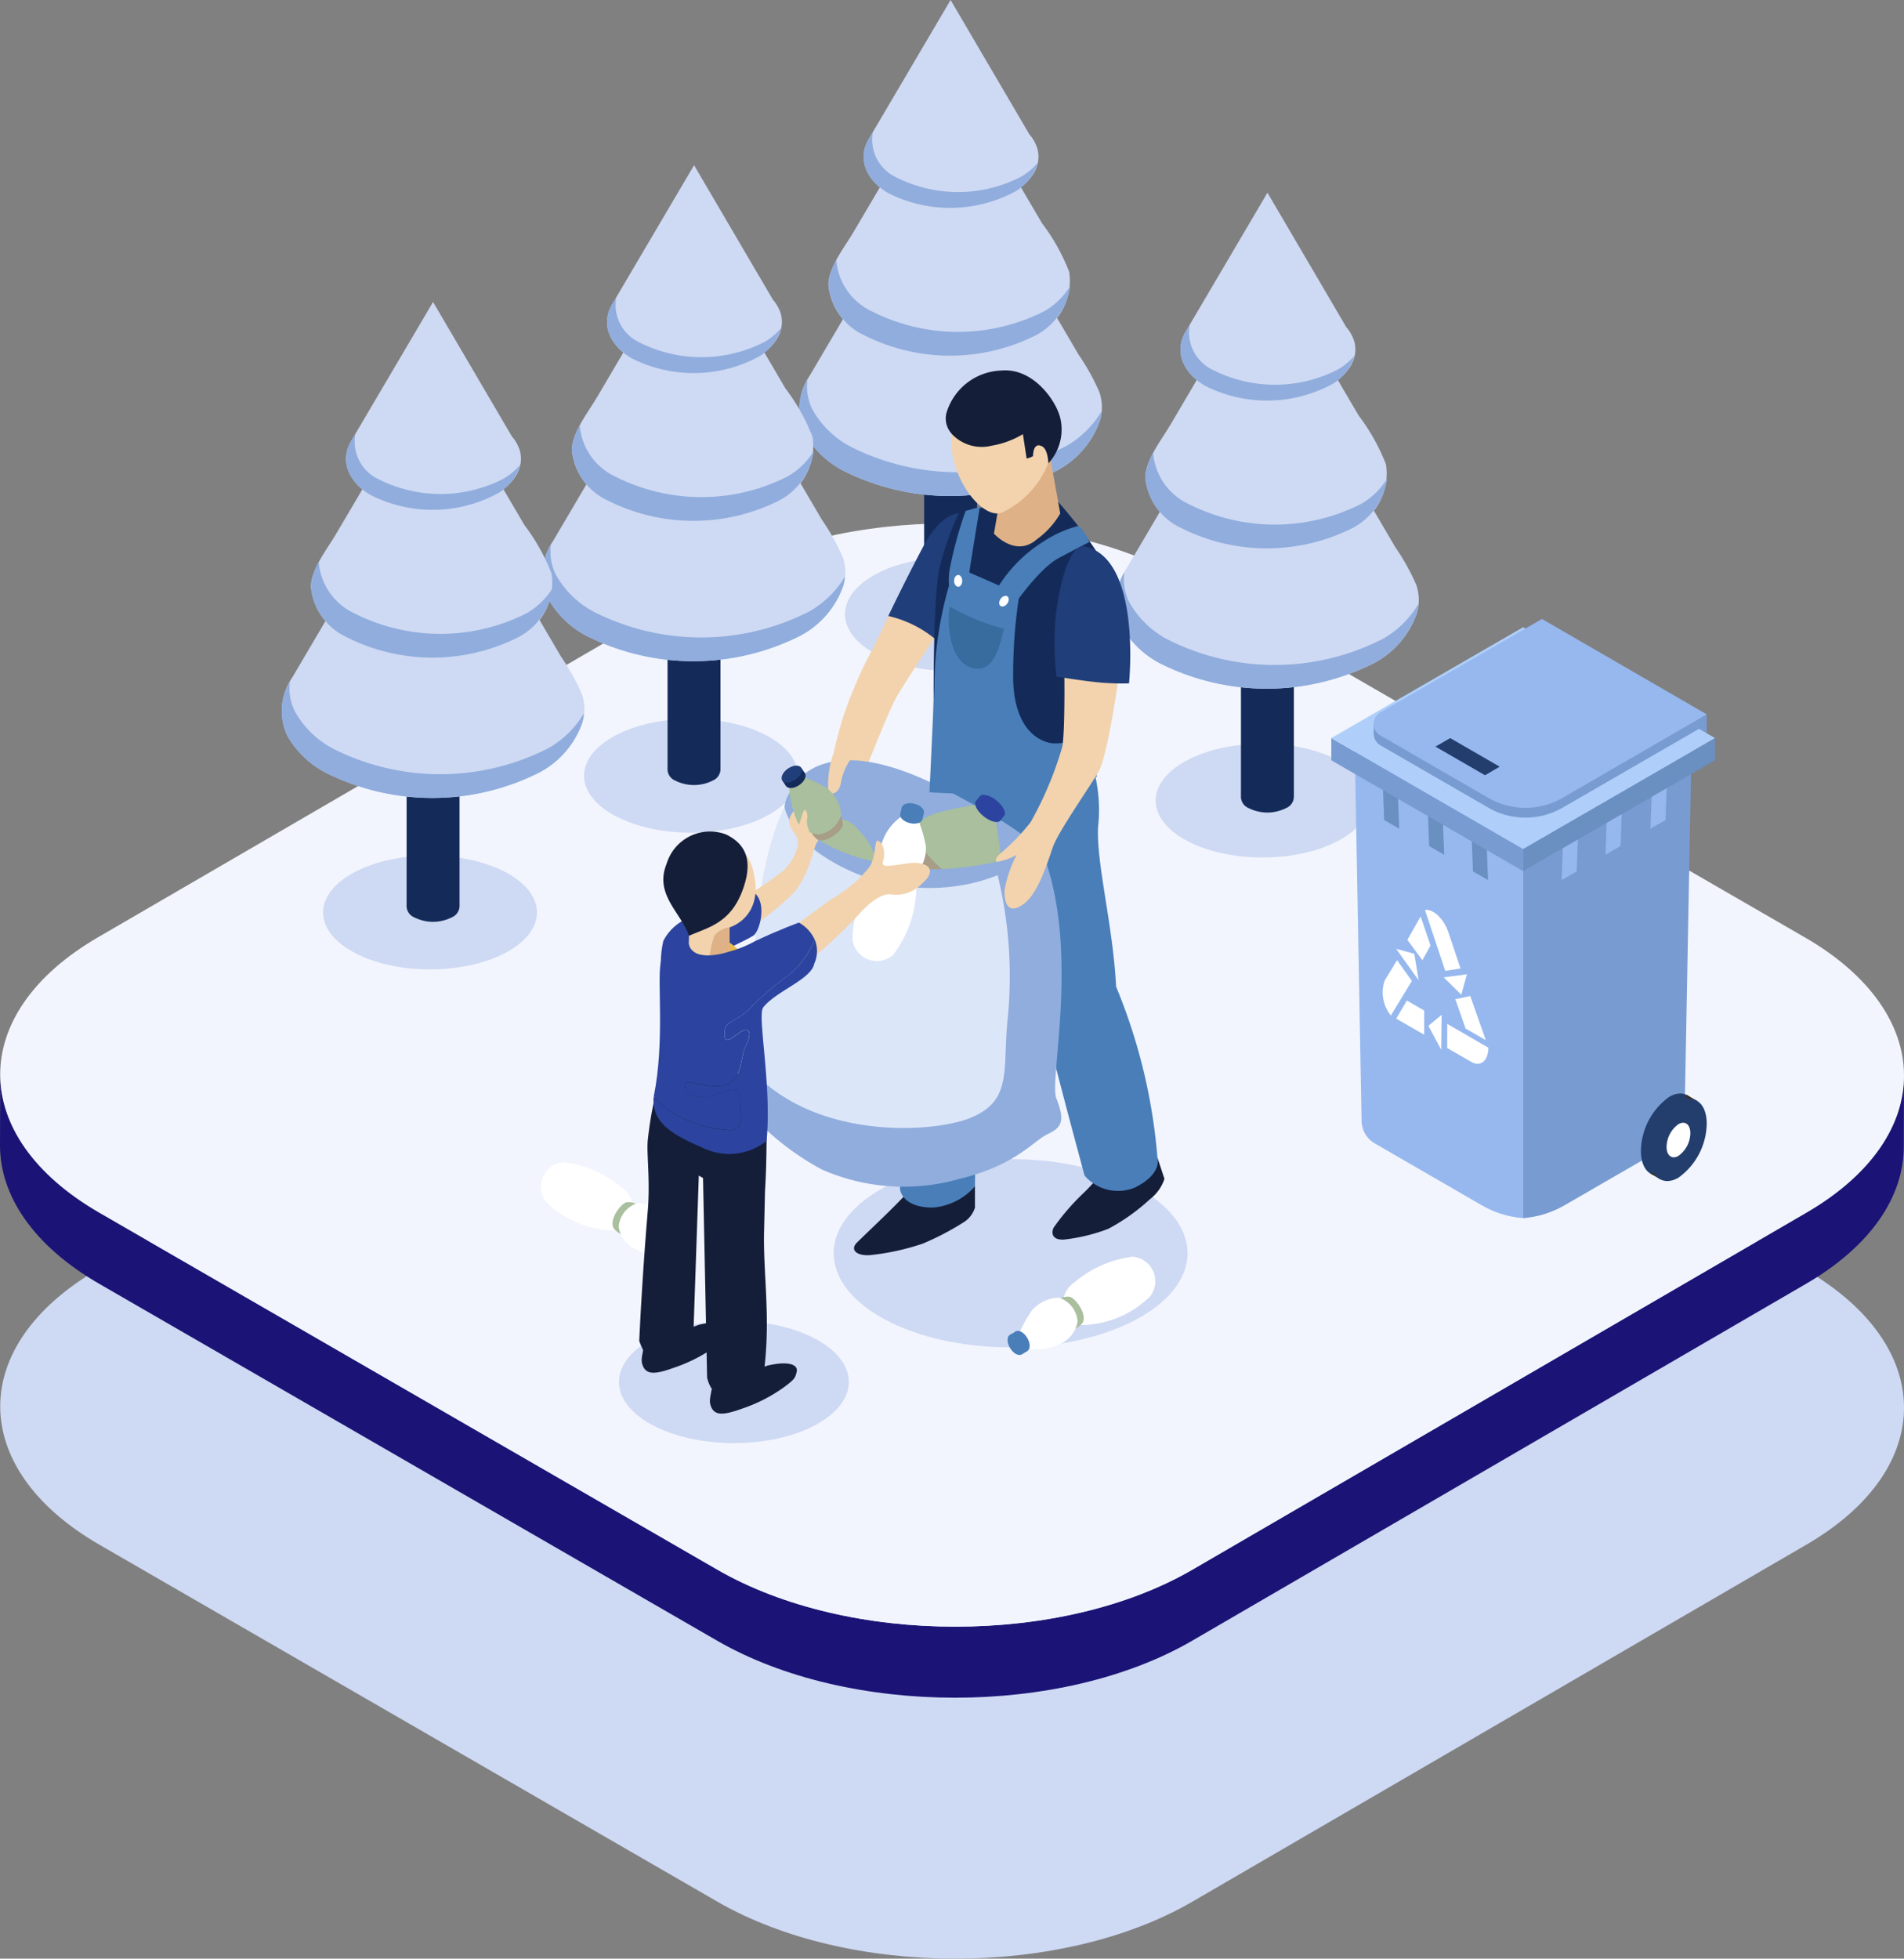 <svg id="Group_58926" data-name="Group 58926" xmlns="http://www.w3.org/2000/svg" xmlns:xlink="http://www.w3.org/1999/xlink" width="124.821" height="128.344" viewBox="0 0 124.821 128.344">
  <rect x="0" y="0" width="124.821" height="128.344" fill="#808080" stroke="none"/>
  <defs>
    <style>
      .cls-1 {
        fill: none;
      }

      .cls-2 {
        clip-path: url(#clip-path);
      }

      .cls-3 {
        fill: #ced9f3;
      }

      .cls-4 {
        fill: #1b1476;
      }

      .cls-5 {
        fill: #f2f5fd;
      }

      .cls-6 {
        fill: #142b5a;
      }

      .cls-7 {
        fill: #90addd;
      }

      .cls-8 {
        fill: #141e39;
      }

      .cls-9 {
        fill: #497eb9;
      }

      .cls-10 {
        fill: #f2d3ad;
      }

      .cls-11 {
        fill: #203e79;
      }

      .cls-12 {
        fill: #dfb187;
      }

      .cls-13 {
        fill: #a9bf9d;
      }

      .cls-14 {
        fill: #a79d88;
      }

      .cls-15 {
        fill: #2c449f;
      }

      .cls-16 {
        clip-path: url(#clip-path-2);
      }

      .cls-17 {
        fill: url(#linear-gradient);
      }

      .cls-18 {
        fill: #dce6f9;
      }

      .cls-19 {
        fill: #fff;
      }

      .cls-20 {
        fill: #386b9e;
      }

      .cls-21 {
        fill: #ebba4e;
      }

      .cls-22 {
        clip-path: url(#clip-path-4);
      }

      .cls-23 {
        fill: url(#linear-gradient-2);
      }

      .cls-24 {
        clip-path: url(#clip-path-6);
      }

      .cls-25 {
        fill: url(#linear-gradient-3);
      }

      .cls-26 {
        fill: #96b8ef;
      }

      .cls-27 {
        fill: #789bd2;
      }

      .cls-28 {
        fill: #6a8fc1;
      }

      .cls-29 {
        fill: #afcffa;
      }

      .cls-30 {
        fill: #233e6d;
      }

      .cls-31 {
        fill: #3a2f27;
      }
    </style>
    <clipPath id="clip-path">
      <rect id="Rectangle_34508" data-name="Rectangle 34508" class="cls-1" width="124.821" height="128.344"/>
    </clipPath>
    <clipPath id="clip-path-2">
      <path id="Path_125889" data-name="Path 125889" class="cls-1" d="M85.913,69.766c-.158.2.071.647.514,1s.929.473,1.088.274-.071-.647-.513-1a1.512,1.512,0,0,0-.841-.369.3.3,0,0,0-.247.1" transform="translate(-85.863 -69.67)"/>
    </clipPath>
    <linearGradient id="linear-gradient" x1="-33.405" y1="48.684" x2="-33.016" y2="48.684" gradientUnits="objectBoundingBox">
      <stop offset="0" stop-color="#3653b7"/>
      <stop offset="0.404" stop-color="#3450b2"/>
      <stop offset="0.849" stop-color="#2e47a5"/>
      <stop offset="1" stop-color="#2c449f"/>
    </linearGradient>
    <clipPath id="clip-path-4">
      <path id="Path_125915" data-name="Path 125915" class="cls-1" d="M58.112,81.958a6.555,6.555,0,0,0,0,2.933l1.937-1.1-.215-3.361a3.173,3.173,0,0,0-1.72,1.525" transform="translate(-57.929 -80.433)"/>
    </clipPath>
    <linearGradient id="linear-gradient-2" x1="-18.351" y1="15.302" x2="-18.033" y2="15.302" xlink:href="#linear-gradient"/>
    <clipPath id="clip-path-6">
      <path id="Path_125933" data-name="Path 125933" class="cls-1" d="M64.015,82.067a7.33,7.33,0,0,1-1.714.7s-2.337.818-2.671-.487a1.5,1.5,0,0,0-1.85,1.283c-.211,1.3.271,5.15-.442,8.686a7.726,7.726,0,0,0,.945.91,8.183,8.183,0,0,0,3.96,1.306c1.142.069.78-1.168.712-2.183s-1.306-.085-2.13-.016-1.443-.07-1.433-.688c.006-.392.276-.259.87-.127a5.143,5.143,0,0,0,1.371.127C63.2,91.515,62.981,89.7,63.344,89c.5-.984.229-1.328-.389-.915s-.987.835-.981.022.706-.708,1.511-1.466a20.4,20.4,0,0,1,2.779-2.389,5.915,5.915,0,0,0,1.626-2.263,2.451,2.451,0,0,0-1.041-1.119s-1.371.5-2.834,1.2" transform="translate(-57.338 -80.865)"/>
    </clipPath>
    <linearGradient id="linear-gradient-3" x1="-4.062" y1="4.965" x2="-3.991" y2="4.965" xlink:href="#linear-gradient"/>
  </defs>
  <g id="Group_58913" data-name="Group 58913">
    <g id="Group_58912" data-name="Group 58912" class="cls-2">
      <path id="Path_125839" data-name="Path 125839" class="cls-3" d="M118.323,102.107c8.63,4.982,8.676,13.06.1,18.042L78.177,143.538c-8.574,4.982-22.517,4.982-31.148,0L6.52,120.15c-8.63-4.983-8.676-13.06-.1-18.042L46.665,78.719c8.574-4.983,22.517-4.983,31.148,0Z" transform="translate(-0.004 -18.931)"/>
      <path id="Path_125840" data-name="Path 125840" class="cls-4" d="M118.42,103.236,78.174,126.625c-8.574,4.982-22.518,4.982-31.148,0L6.515,103.237c-4.342-2.508-6.512-5.8-6.5-9.084L0,98.808c-.01,3.285,2.16,6.577,6.5,9.084L47.012,131.28c8.63,4.982,22.574,4.982,31.148,0l40.246-23.389c4.259-2.475,6.392-5.714,6.4-8.958l.013-4.655c-.009,3.244-2.142,6.483-6.4,8.958" transform="translate(0 -23.772)"/>
      <path id="Path_125841" data-name="Path 125841" class="cls-5" d="M118.323,73.006c8.63,4.982,8.676,13.059.1,18.042L78.177,114.437c-8.574,4.982-22.517,4.982-31.148,0L6.52,91.049c-8.63-4.983-8.676-13.06-.1-18.042L46.665,49.618c8.574-4.983,22.517-4.983,31.148,0Z" transform="translate(-0.004 -11.584)"/>
      <path id="Path_125842" data-name="Path 125842" class="cls-3" d="M42.358,78.728c0-2.059-3.139-3.729-7.011-3.729s-7.009,1.669-7.009,3.729,3.139,3.729,7.009,3.729,7.011-1.669,7.011-3.729" transform="translate(-7.155 -18.936)"/>
      <path id="Path_125843" data-name="Path 125843" class="cls-3" d="M65.243,66.741c0-2.059-3.139-3.729-7.011-3.729s-7.009,1.669-7.009,3.729,3.139,3.729,7.009,3.729,7.011-1.669,7.011-3.729" transform="translate(-12.933 -15.909)"/>
      <path id="Path_125844" data-name="Path 125844" class="cls-3" d="M88.128,52.574c0-2.059-3.139-3.729-7.01-3.729s-7.01,1.669-7.01,3.729,3.139,3.729,7.01,3.729,7.01-1.669,7.01-3.729" transform="translate(-18.711 -12.332)"/>
      <path id="Path_125845" data-name="Path 125845" class="cls-3" d="M115.372,68.92c0-2.059-3.139-3.729-7.011-3.729s-7.009,1.669-7.009,3.729,3.139,3.729,7.009,3.729,7.011-1.669,7.011-3.729" transform="translate(-25.59 -16.46)"/>
      <path id="Path_125846" data-name="Path 125846" class="cls-6" d="M84.515,47.074V29.984h-3.47V47.091a.809.809,0,0,0,.494.8,2.737,2.737,0,0,0,2.475,0,.818.818,0,0,0,.5-.811" transform="translate(-20.461 -7.57)"/>
      <path id="Path_125847" data-name="Path 125847" class="cls-3" d="M89.748,28.666A14.567,14.567,0,0,0,88.4,26.25l-3.586-6.114-3.868-6.594-.928-1.582L70.771,27.649a3.832,3.832,0,0,0-.321,3.774,6.16,6.16,0,0,0,2.5,2.426,15.576,15.576,0,0,0,14.093-.025A5.9,5.9,0,0,0,89.8,30.595a3.041,3.041,0,0,0-.049-1.929" transform="translate(-17.696 -3.02)"/>
      <path id="Path_125848" data-name="Path 125848" class="cls-7" d="M87.557,37.651a15.576,15.576,0,0,1-14.093.025,6.156,6.156,0,0,1-2.5-2.426,3.337,3.337,0,0,1-.33-1.97,3.73,3.73,0,0,0-.188,3.525,6.157,6.157,0,0,0,2.5,2.427,15.576,15.576,0,0,0,14.093-.025,5.9,5.9,0,0,0,2.758-3.23,3.179,3.179,0,0,0,.115-.623,6.408,6.408,0,0,1-2.354,2.3" transform="translate(-17.696 -8.403)"/>
      <path id="Path_125849" data-name="Path 125849" class="cls-3" d="M88.436,19.3a13.061,13.061,0,0,0-1.785-3.19L82.435,8.922,80.662,5.9,78.256,9.982,74.3,16.69c-.585.994-1.635,2.3-1.65,3.466a4.058,4.058,0,0,0,2.339,3.3,12.492,12.492,0,0,0,11.3-.02A3.965,3.965,0,0,0,88.436,19.3" transform="translate(-18.344 -1.489)"/>
      <path id="Path_125850" data-name="Path 125850" class="cls-3" d="M87.1,9.647a2.516,2.516,0,0,0-.49-.836L81.44,0,76.075,9.107c-.833,1.414-.024,2.8,1.279,3.548A9,9,0,0,0,85.5,12.64c1.411-.815,1.944-1.944,1.6-2.993" transform="translate(-19.122)"/>
      <path id="Path_125851" data-name="Path 125851" class="cls-7" d="M86.02,14.522a9,9,0,0,1-8.148.015,2.712,2.712,0,0,1-1.523-2.976c-.171.29-.273.463-.274.464-.833,1.414-.024,2.8,1.279,3.549a9.009,9.009,0,0,0,8.147-.015,3.127,3.127,0,0,0,1.649-1.968,4.1,4.1,0,0,1-1.13.931" transform="translate(-19.122 -2.919)"/>
      <path id="Path_125852" data-name="Path 125852" class="cls-7" d="M86.813,26.14a12.492,12.492,0,0,1-11.3.02,4.056,4.056,0,0,1-2.338-3.3c0-.028.007-.056.009-.083a3.707,3.707,0,0,0-.528,1.639,4.055,4.055,0,0,0,2.339,3.3,12.49,12.49,0,0,0,11.3-.02,4.31,4.31,0,0,0,2.218-3.211,4.832,4.832,0,0,1-1.7,1.655" transform="translate(-18.344 -5.752)"/>
      <path id="Path_125853" data-name="Path 125853" class="cls-6" d="M112.3,63.965V46.875h-3.47V63.982a.809.809,0,0,0,.494.8,2.737,2.737,0,0,0,2.475,0,.818.818,0,0,0,.5-.811" transform="translate(-27.477 -11.835)"/>
      <path id="Path_125854" data-name="Path 125854" class="cls-3" d="M117.537,45.557a14.567,14.567,0,0,0-1.352-2.416L112.6,37.027l-3.868-6.594-.928-1.582L98.56,44.54a3.832,3.832,0,0,0-.321,3.774,6.16,6.16,0,0,0,2.5,2.426,15.576,15.576,0,0,0,14.093-.025,5.9,5.9,0,0,0,2.758-3.229,3.041,3.041,0,0,0-.049-1.929" transform="translate(-24.712 -7.284)"/>
      <path id="Path_125855" data-name="Path 125855" class="cls-7" d="M115.346,54.542a15.574,15.574,0,0,1-14.093.025,6.156,6.156,0,0,1-2.5-2.426,3.337,3.337,0,0,1-.33-1.97,3.73,3.73,0,0,0-.188,3.525,6.153,6.153,0,0,0,2.5,2.427,15.576,15.576,0,0,0,14.093-.025,5.9,5.9,0,0,0,2.758-3.23,3.178,3.178,0,0,0,.115-.623,6.408,6.408,0,0,1-2.354,2.3" transform="translate(-24.713 -12.667)"/>
      <path id="Path_125856" data-name="Path 125856" class="cls-3" d="M116.225,36.191A13.061,13.061,0,0,0,114.44,33l-4.216-7.188-1.773-3.024-2.406,4.084q-1.976,3.354-3.952,6.708c-.585.994-1.635,2.3-1.65,3.466a4.058,4.058,0,0,0,2.339,3.3,12.492,12.492,0,0,0,11.3-.02,3.965,3.965,0,0,0,2.141-4.133" transform="translate(-25.36 -5.754)"/>
      <path id="Path_125857" data-name="Path 125857" class="cls-3" d="M114.887,26.538a2.524,2.524,0,0,0-.49-.836l-5.168-8.811L103.864,26c-.833,1.413-.024,2.795,1.279,3.547a9,9,0,0,0,8.148-.014c1.411-.816,1.944-1.944,1.6-2.994" transform="translate(-26.138 -4.265)"/>
      <path id="Path_125858" data-name="Path 125858" class="cls-7" d="M113.809,31.414a9.006,9.006,0,0,1-8.148.015,2.713,2.713,0,0,1-1.523-2.977c-.171.29-.273.463-.274.465-.833,1.414-.024,2.8,1.279,3.548a9,9,0,0,0,8.147-.015,3.126,3.126,0,0,0,1.649-1.967,4.109,4.109,0,0,1-1.13.931" transform="translate(-26.138 -7.184)"/>
      <path id="Path_125859" data-name="Path 125859" class="cls-7" d="M114.6,43.031a12.492,12.492,0,0,1-11.3.02,4.056,4.056,0,0,1-2.338-3.3c0-.028.007-.056.009-.083a3.707,3.707,0,0,0-.528,1.639,4.055,4.055,0,0,0,2.339,3.3,12.49,12.49,0,0,0,11.3-.02,4.31,4.31,0,0,0,2.218-3.211,4.832,4.832,0,0,1-1.7,1.655" transform="translate(-25.36 -10.016)"/>
      <path id="Path_125860" data-name="Path 125860" class="cls-6" d="M62.012,61.555V44.465H58.542V61.572a.809.809,0,0,0,.494.8,2.737,2.737,0,0,0,2.475,0,.82.82,0,0,0,.5-.811" transform="translate(-14.779 -11.227)"/>
      <path id="Path_125861" data-name="Path 125861" class="cls-3" d="M67.246,43.147a14.567,14.567,0,0,0-1.352-2.416l-3.586-6.114L58.44,28.023l-.928-1.582L48.269,42.129a3.833,3.833,0,0,0-.321,3.775,6.16,6.16,0,0,0,2.5,2.426,15.576,15.576,0,0,0,14.093-.025,5.9,5.9,0,0,0,2.758-3.229,3.041,3.041,0,0,0-.049-1.929" transform="translate(-12.014 -6.676)"/>
      <path id="Path_125862" data-name="Path 125862" class="cls-7" d="M65.055,52.133a15.576,15.576,0,0,1-14.093.025,6.156,6.156,0,0,1-2.5-2.426,3.335,3.335,0,0,1-.33-1.97,3.729,3.729,0,0,0-.188,3.525,6.157,6.157,0,0,0,2.5,2.427,15.576,15.576,0,0,0,14.093-.025,5.905,5.905,0,0,0,2.758-3.23,3.175,3.175,0,0,0,.114-.623,6.408,6.408,0,0,1-2.354,2.3" transform="translate(-12.015 -12.059)"/>
      <path id="Path_125863" data-name="Path 125863" class="cls-3" d="M65.934,33.781a13.06,13.06,0,0,0-1.785-3.19L59.933,23.4,58.16,20.379l-2.406,4.084q-1.976,3.354-3.952,6.708c-.585.994-1.635,2.3-1.65,3.466a4.058,4.058,0,0,0,2.339,3.3,12.492,12.492,0,0,0,11.3-.02,3.964,3.964,0,0,0,2.141-4.133" transform="translate(-12.662 -5.145)"/>
      <path id="Path_125864" data-name="Path 125864" class="cls-3" d="M64.6,24.128a2.537,2.537,0,0,0-.49-.836l-5.168-8.811-5.366,9.107c-.833,1.414-.024,2.8,1.279,3.548A9,9,0,0,0,63,27.122c1.411-.816,1.944-1.945,1.6-2.994" transform="translate(-13.441 -3.656)"/>
      <path id="Path_125865" data-name="Path 125865" class="cls-7" d="M63.517,29a9.006,9.006,0,0,1-8.148.015,2.712,2.712,0,0,1-1.523-2.977c-.171.29-.273.463-.274.465-.833,1.414-.024,2.8,1.279,3.548A9,9,0,0,0,63,30.04a3.126,3.126,0,0,0,1.649-1.967,4.109,4.109,0,0,1-1.13.931" transform="translate(-13.441 -6.575)"/>
      <path id="Path_125866" data-name="Path 125866" class="cls-7" d="M64.311,40.621a12.492,12.492,0,0,1-11.3.02,4.058,4.058,0,0,1-2.339-3.3c0-.028.008-.056.01-.084a3.713,3.713,0,0,0-.528,1.639,4.057,4.057,0,0,0,2.338,3.3,12.492,12.492,0,0,0,11.3-.02,4.311,4.311,0,0,0,2.218-3.211,4.838,4.838,0,0,1-1.7,1.655" transform="translate(-12.662 -9.407)"/>
      <path id="Path_125867" data-name="Path 125867" class="cls-6" d="M39.127,73.543V56.453h-3.47V73.56a.809.809,0,0,0,.494.8,2.737,2.737,0,0,0,2.475,0,.818.818,0,0,0,.5-.811" transform="translate(-9.001 -14.253)"/>
      <path id="Path_125868" data-name="Path 125868" class="cls-3" d="M44.36,55.135a14.567,14.567,0,0,0-1.352-2.416L39.421,46.6l-3.868-6.594-.928-1.582L25.383,54.117a3.833,3.833,0,0,0-.321,3.775,6.16,6.16,0,0,0,2.5,2.426,15.576,15.576,0,0,0,14.093-.025,5.9,5.9,0,0,0,2.758-3.229,3.041,3.041,0,0,0-.049-1.929" transform="translate(-6.236 -9.703)"/>
      <path id="Path_125869" data-name="Path 125869" class="cls-7" d="M42.17,64.121a15.576,15.576,0,0,1-14.093.025,6.156,6.156,0,0,1-2.5-2.426,3.335,3.335,0,0,1-.33-1.97,3.729,3.729,0,0,0-.188,3.525,6.157,6.157,0,0,0,2.5,2.427,15.576,15.576,0,0,0,14.093-.025,5.905,5.905,0,0,0,2.758-3.23,3.176,3.176,0,0,0,.114-.623,6.408,6.408,0,0,1-2.354,2.3" transform="translate(-6.237 -15.086)"/>
      <path id="Path_125870" data-name="Path 125870" class="cls-3" d="M43.049,45.769a13.061,13.061,0,0,0-1.785-3.19l-4.216-7.188-1.773-3.024-2.406,4.084q-1.976,3.354-3.952,6.708c-.585.994-1.635,2.3-1.65,3.466a4.058,4.058,0,0,0,2.339,3.3,12.492,12.492,0,0,0,11.3-.02,3.964,3.964,0,0,0,2.141-4.133" transform="translate(-6.884 -8.172)"/>
      <path id="Path_125871" data-name="Path 125871" class="cls-3" d="M41.711,36.116a2.537,2.537,0,0,0-.49-.836l-5.168-8.811-5.366,9.107c-.833,1.414-.024,2.8,1.279,3.548a9,9,0,0,0,8.148-.014c1.411-.816,1.944-1.945,1.6-2.994" transform="translate(-7.663 -6.683)"/>
      <path id="Path_125872" data-name="Path 125872" class="cls-7" d="M40.632,40.991a9.006,9.006,0,0,1-8.148.015,2.712,2.712,0,0,1-1.523-2.977c-.171.29-.273.463-.274.465-.833,1.414-.024,2.8,1.279,3.548a9,9,0,0,0,8.147-.015,3.126,3.126,0,0,0,1.649-1.967,4.109,4.109,0,0,1-1.13.931" transform="translate(-7.662 -9.602)"/>
      <path id="Path_125873" data-name="Path 125873" class="cls-7" d="M41.426,52.609a12.492,12.492,0,0,1-11.3.02,4.058,4.058,0,0,1-2.339-3.3c0-.028.008-.056.01-.084a3.713,3.713,0,0,0-.528,1.639,4.057,4.057,0,0,0,2.338,3.3,12.492,12.492,0,0,0,11.3-.02,4.311,4.311,0,0,0,2.218-3.211,4.838,4.838,0,0,1-1.7,1.655" transform="translate(-6.884 -12.434)"/>
      <path id="Path_125874" data-name="Path 125874" class="cls-3" d="M69.351,119.788c0-2.213-3.374-4.007-7.534-4.007s-7.534,1.794-7.534,4.007,3.374,4.007,7.534,4.007,7.534-1.794,7.534-4.007" transform="translate(-13.706 -29.233)"/>
      <path id="Path_125875" data-name="Path 125875" class="cls-3" d="M96.313,107.772c0-3.406-5.192-6.168-11.6-6.168s-11.595,2.761-11.595,6.168,5.192,6.168,11.595,6.168,11.6-2.761,11.6-6.168" transform="translate(-18.462 -25.653)"/>
      <path id="Path_125876" data-name="Path 125876" class="cls-8" d="M78.622,104.172s-.691.752-1.615,1.652c-.854.833-1.119,1.073-1.912,1.848-.463.451-.081.867.8.833a15.873,15.873,0,0,0,3.516-.761,17.884,17.884,0,0,0,2.633-1.372,1.742,1.742,0,0,0,.782-.988v-1.39Z" transform="translate(-18.91 -26.256)"/>
      <path id="Path_125877" data-name="Path 125877" class="cls-8" d="M95.649,102.308a11.507,11.507,0,0,1-1.366,1.546,15.122,15.122,0,0,0-1.864,2.158c-.173.227-.274.875.61.842a11.65,11.65,0,0,0,2.942-.711A13.109,13.109,0,0,0,98.7,104.2a2.747,2.747,0,0,0,.943-1.328l-.452-1.369Z" transform="translate(-23.305 -25.627)"/>
      <path id="Path_125878" data-name="Path 125878" class="cls-9" d="M91.873,69.577a10.169,10.169,0,0,0-2.485-7.782c.224-1.719-7.75.686-7.75.686s-1.707,9.241-2.428,14.106c-.82,5.529-.324,16.792-.324,16.792s.1,1.2,2.163,1.195a4.1,4.1,0,0,0,2.746-1.39l.164-12.817,1.831-9.089s1.762,7.386,2.32,10.037c.6,2.82,2.873,11.164,2.873,11.164a2.887,2.887,0,0,0,3.306.779c1.831-.915,1.471-1.938,1.471-1.938A36.961,36.961,0,0,0,93.049,80.1c-.2-4.022-1.328-8.185-1.177-10.528" transform="translate(-19.88 -15.446)"/>
      <path id="Path_125879" data-name="Path 125879" class="cls-10" d="M76.813,53.292s-1.032,2.25-1.431,2.972a28.326,28.326,0,0,0-1.8,4.235,34.38,34.38,0,0,0-.994,4.258H74.74s1.787-4.676,2.445-5.775,2.732-4.229,2.732-4.229Z" transform="translate(-18.327 -13.455)"/>
      <path id="Path_125880" data-name="Path 125880" class="cls-11" d="M82.518,45.008s-1.141-.056-2.317,2.155-2.3,4.566-2.3,4.566a7.419,7.419,0,0,1,3.578,1.962c2.55-2.305,2.967-7.606,1.042-8.683" transform="translate(-19.668 -11.364)"/>
      <path id="Path_125881" data-name="Path 125881" class="cls-6" d="M83.522,44.746a18.115,18.115,0,0,0-1.23,3.486c-.589,2.255-.377,12.745-.377,12.745a10.406,10.406,0,0,0,6.5,1.382,5.521,5.521,0,0,0,3.655-1.7s1.446-10.272,1.251-11.744-3.276-4.928-3.276-4.928a19.629,19.629,0,0,0-6.521.757" transform="translate(-20.673 -11.102)"/>
      <path id="Path_125882" data-name="Path 125882" class="cls-12" d="M87.643,42.306,87.17,45.06s1.4,1.575,2.777.4a5.548,5.548,0,0,0,1.569-1.719l-.676-3.756Z" transform="translate(-22.009 -10.095)"/>
      <path id="Path_125883" data-name="Path 125883" class="cls-10" d="M88.637,34.243a3.181,3.181,0,0,0-4.964,1.69c-1.063,3.01,1.66,6.768,3.112,6.13a6.094,6.094,0,0,0,3-3.212,4.757,4.757,0,0,0-1.15-4.608" transform="translate(-21.065 -8.49)"/>
      <path id="Path_125884" data-name="Path 125884" class="cls-8" d="M83.309,36.6a2.689,2.689,0,0,0,2.643.8A5.878,5.878,0,0,0,88,36.645l.244,1.594a1.38,1.38,0,0,0,.417-.153c.025-.632.25-.828.6-.64.392.212.408,1.112.408,1.112a3.269,3.269,0,0,0,.786-2.943c-.249-1.121-1.763-3.335-3.873-3.139a3.89,3.89,0,0,0-3.6,2.8,1.482,1.482,0,0,0,.333,1.321" transform="translate(-20.941 -8.196)"/>
      <path id="Path_125885" data-name="Path 125885" class="cls-7" d="M69.34,68.682s.755-2.065,3.894-2.038,6.636,2.125,8.526,3.133a30.375,30.375,0,0,1,3.8,2.5s-2.51,3.348-8.3,2.428c-7.5-1.191-7.91-6.024-7.91-6.024" transform="translate(-17.507 -16.826)"/>
      <path id="Path_125886" data-name="Path 125886" class="cls-13" d="M81.946,74.754a5.9,5.9,0,0,0,3.576,1.461,4.268,4.268,0,0,0,.316-1.825c-.018-.783-.413-3.119-.413-3.119a1.2,1.2,0,0,1-1-.762,21.348,21.348,0,0,0-2.881.58,4.465,4.465,0,0,0-1.575.929,5.889,5.889,0,0,0,1.98,2.737" transform="translate(-20.19 -17.802)"/>
      <path id="Path_125887" data-name="Path 125887" class="cls-14" d="M75.616,76.636a3.959,3.959,0,0,0,1.517,3.25c1.627,1.094,2.912,2.124,2.912,2.124a38.356,38.356,0,0,0,3.806-4.268,5.469,5.469,0,0,0,.573-1.018,6.589,6.589,0,0,1-5.556-4.2,7.262,7.262,0,0,0-.524.507,40.085,40.085,0,0,0-2.727,3.6" transform="translate(-19.091 -18.311)"/>
      <path id="Path_125888" data-name="Path 125888" class="cls-15" d="M87.171,71.468c-.158.2-.646.078-1.088-.273s-.671-.8-.513-1,.647-.078,1.088.273.672.8.513,1" transform="translate(-21.592 -17.699)"/>
      <rect id="Rectangle_34507" data-name="Rectangle 34507" class="cls-15" width="0.463" height="2.044" transform="translate(63.946 52.538) rotate(-51.579)"/>
    </g>
  </g>
  <g id="Group_58915" data-name="Group 58915" transform="translate(64.184 52.08)">
    <g id="Group_58914" data-name="Group 58914" class="cls-16">
      <rect id="Rectangle_34509" data-name="Rectangle 34509" class="cls-17" width="1.918" height="1.566" transform="translate(-0.108)"/>
    </g>
  </g>
  <g id="Group_58917" data-name="Group 58917">
    <g id="Group_58916" data-name="Group 58916" class="cls-2">
      <path id="Path_125890" data-name="Path 125890" class="cls-18" d="M75.186,74.838c-1.879-.279-6.2-2.121-6.864-4.92-.112.2-.219.392-.316.594C65.625,75.456,66.033,83,65.749,86.09c-.093,1-.079,2.258-.123,3.348,4.9,5.052,12.753,3.508,15.214,2.5,2.819-1.161,2.3-4.642,2.681-8.108.318-2.876-.493-5.8-1.655-9.564a12.492,12.492,0,0,1-6.68.576" transform="translate(-16.569 -17.653)"/>
      <path id="Path_125891" data-name="Path 125891" class="cls-7" d="M84.634,74.387c-.179-.468-.366-.917-.558-1.356a5.231,5.231,0,0,1-2.334,1.942c-.088.04-.18.068-.269.1a28.021,28.021,0,0,1,.858,9.939c-.383,3.466.369,5.513-2.45,6.674-2.46,1.013-10.353,1.5-14.524-3.317a1.81,1.81,0,0,1-.633,1.363c-.949,1.108.175,1.491,1.48,2.471a17.647,17.647,0,0,0,3.929,2.87,13.318,13.318,0,0,0,9,.62c3.741-.9,4.877-2.511,5.788-2.933.928-.43,1.18-.856.583-2.347-.488-1.221,1.559-9.661-.871-16.031" transform="translate(-16.253 -18.439)"/>
      <path id="Path_125892" data-name="Path 125892" class="cls-9" d="M88.22,51.559s1.736-2.613,3.111-3.347,2.012-1.05,2.012-1.05-.4-.932-.735-1.052a7.452,7.452,0,0,0-2.194.968,9.309,9.309,0,0,0-3.131,3.151c-1.088,1.922.14,2.438.937,1.329" transform="translate(-21.929 -11.642)"/>
      <path id="Path_125893" data-name="Path 125893" class="cls-9" d="M84.314,44.7a25.523,25.523,0,0,0-1.069,3.954c-.137,1.3.123,1.7.644,1.742s.55-.88.7-1.912c.147-.976.656-4.053.656-4.053Z" transform="translate(-21.009 -11.219)"/>
      <path id="Path_125894" data-name="Path 125894" class="cls-9" d="M92.2,60.585a4.942,4.942,0,0,1-2.6.658c-1.1-.12-2.685-1.191-2.6-4.672a33.1,33.1,0,0,1,.407-5.085L83.2,49.642a24.211,24.211,0,0,0-1.369,7.832c-.225,5.188-.32,6.976-.32,6.976a57.26,57.26,0,0,0,7.145,0,9.467,9.467,0,0,0,3.833-1.028Z" transform="translate(-20.579 -12.534)"/>
      <path id="Path_125895" data-name="Path 125895" class="cls-19" d="M84.208,50.787c0,.213-.12.386-.266.386s-.266-.173-.266-.386.119-.386.266-.386.266.173.266.386" transform="translate(-21.127 -12.725)"/>
      <path id="Path_125896" data-name="Path 125896" class="cls-19" d="M87.726,52.425c-.125.173-.129.383-.009.469s.317.014.442-.158.128-.383.009-.469-.317-.015-.442.158" transform="translate(-22.125 -13.187)"/>
      <path id="Path_125897" data-name="Path 125897" class="cls-20" d="M83.262,53.167c-.172.87-.084,3.608,1.467,4.021,1.407.374,1.771-1.285,2.1-2.568a14.111,14.111,0,0,1-3.562-1.453" transform="translate(-21.006 -13.424)"/>
      <path id="Path_125898" data-name="Path 125898" class="cls-7" d="M69.206,69.371a1.986,1.986,0,0,0-.4,1s.138,1.322,2.114,2.947a12.637,12.637,0,0,0,10.5,1.993,13.532,13.532,0,0,0,4-1.821l-.284-.54a10.516,10.516,0,0,1-2.846,1.124c-1.336.241-4.949.943-8.309-.377-4.055-1.593-4.776-4.329-4.776-4.329" transform="translate(-17.373 -17.515)"/>
      <path id="Path_125899" data-name="Path 125899" class="cls-10" d="M91.826,58.477s.058,3.878-.127,5.059A23.088,23.088,0,0,1,89.617,68.5,13.853,13.853,0,0,1,87.8,70.412c-.286.252-.549.434-.423.688a3.406,3.406,0,0,0,1.323-.463,8.291,8.291,0,0,0-.78,2.236c-.073.721.133,1.878,1.325.924.962-.771,1.642-3.165,1.853-3.727.4-1.063,2.557-4.111,2.989-4.913.611-1.132,1.336-6.378,1.336-6.378s-1.851-1.677-3.594-.3" transform="translate(-22.052 -14.627)"/>
      <path id="Path_125900" data-name="Path 125900" class="cls-11" d="M94.489,47.905c-1.082-.241-1.695,2.69-1.922,4.443a20.217,20.217,0,0,0,.044,4.076s1.439.246,2.683.375a17.083,17.083,0,0,0,2.071.073s.837-8.14-2.876-8.967" transform="translate(-23.349 -12.092)"/>
      <path id="Path_125901" data-name="Path 125901" class="cls-10" d="M72.958,66.152a4.678,4.678,0,0,0-.224.825,5.982,5.982,0,0,0-.081,1.719s.691.206.825-.779a3.73,3.73,0,0,1,.585-1.4Z" transform="translate(-18.337 -16.702)"/>
      <path id="Path_125902" data-name="Path 125902" class="cls-19" d="M94.395,114.639a6.542,6.542,0,0,0,4.543-1.877,1.613,1.613,0,0,0-1.153-2.6,7.369,7.369,0,0,0-3.821,1.687,1.7,1.7,0,0,0-.731,1.236Z" transform="translate(-23.54 -27.814)"/>
      <path id="Path_125903" data-name="Path 125903" class="cls-13" d="M93.551,115.834a1.3,1.3,0,0,0,.737-.44c.357-.564-.451-1.645-.84-1.73a1.161,1.161,0,0,0-1.045.465Z" transform="translate(-23.33 -28.693)"/>
      <path id="Path_125904" data-name="Path 125904" class="cls-19" d="M89.818,117.038a3.355,3.355,0,0,0,2.5-.407,1.947,1.947,0,0,0,.872-1.33,1.775,1.775,0,0,0-1.218-1.553,2.427,2.427,0,0,0-1.757.807,8.113,8.113,0,0,0-.919,1.695Z" transform="translate(-22.546 -28.716)"/>
      <path id="Path_125905" data-name="Path 125905" class="cls-9" d="M89.018,116.7c.206-.124.546.063.759.416s.218.742.01.866-.546-.063-.758-.416-.218-.742-.011-.866" transform="translate(-22.437 -29.456)"/>
      <rect id="Rectangle_34510" data-name="Rectangle 34510" class="cls-9" width="0.436" height="1.495" transform="translate(66.207 87.472) rotate(-30.964)"/>
      <path id="Path_125906" data-name="Path 125906" class="cls-9" d="M88.517,117c.207-.124.546.062.759.416s.218.742.011.865-.546-.062-.759-.416-.218-.742-.011-.866" transform="translate(-22.311 -29.532)"/>
      <path id="Path_125907" data-name="Path 125907" class="cls-19" d="M52.318,106.353a6.541,6.541,0,0,1-4.543-1.878,1.613,1.613,0,0,1,1.153-2.6,7.371,7.371,0,0,1,3.821,1.686,1.7,1.7,0,0,1,.731,1.236Z" transform="translate(-11.969 -25.722)"/>
      <path id="Path_125908" data-name="Path 125908" class="cls-13" d="M54.546,107.547a1.3,1.3,0,0,1-.737-.44c-.357-.564.45-1.645.839-1.73a1.162,1.162,0,0,1,1.046.465Z" transform="translate(-13.563 -26.601)"/>
      <path id="Path_125909" data-name="Path 125909" class="cls-19" d="M57.629,108.751a3.356,3.356,0,0,1-2.5-.407,1.946,1.946,0,0,1-.872-1.33,1.776,1.776,0,0,1,1.218-1.553,2.429,2.429,0,0,1,1.758.807,8.132,8.132,0,0,1,.919,1.695Z" transform="translate(-13.698 -26.623)"/>
      <path id="Path_125910" data-name="Path 125910" class="cls-9" d="M59.384,108.416c-.207-.124-.546.063-.759.416s-.218.742-.011.866.546-.063.759-.416.218-.742.011-.866" transform="translate(-14.761 -27.363)"/>
      <rect id="Rectangle_34511" data-name="Rectangle 34511" class="cls-9" width="1.495" height="0.436" transform="translate(43.853 82.335) rotate(-59.012)"/>
      <path id="Path_125911" data-name="Path 125911" class="cls-9" d="M59.883,108.717c-.206-.124-.546.063-.759.416s-.218.742-.01.866.546-.063.759-.416.218-.742.01-.866" transform="translate(-14.887 -27.439)"/>
      <path id="Path_125912" data-name="Path 125912" class="cls-10" d="M65.288,78.788a23.593,23.593,0,0,0,2.973-2.4c1.134-1.306,1.333-3.051,1.577-3.359s0-1.017,0-1.692c0-.79-1.067-.99-1.534-.369-.825,1.1.38,1.307.289,2.175a3.178,3.178,0,0,1-1.088,1.836,26.681,26.681,0,0,1-3.028,1.992Z" transform="translate(-16.279 -17.825)"/>
      <path id="Path_125913" data-name="Path 125913" class="cls-15" d="M62.487,82.1s2.131-.987,2.549-1.261.89-2.038.139-2.75c-.126-.12-.671-.761-.671-.761L62,78.47Z" transform="translate(-15.654 -19.525)"/>
      <path id="Path_125914" data-name="Path 125914" class="cls-21" d="M62.037,81.767A4.454,4.454,0,0,1,64.629,83.6c.706,1.329-.668,2.861-.668,2.861l-2.094-1.427Z" transform="translate(-15.62 -20.645)"/>
    </g>
  </g>
  <g id="Group_58919" data-name="Group 58919" transform="translate(43.303 60.125)">
    <g id="Group_58918" data-name="Group 58918" class="cls-22">
      <rect id="Rectangle_34513" data-name="Rectangle 34513" class="cls-23" width="2.347" height="4.458" transform="translate(-0.228)"/>
    </g>
  </g>
  <g id="Group_58921" data-name="Group 58921">
    <g id="Group_58920" data-name="Group 58920" class="cls-2">
      <path id="Path_125916" data-name="Path 125916" class="cls-10" d="M61.467,73.23a3.011,3.011,0,0,1,3.172,2.406c.714,2.98-1.576,3.622-1.576,3.622V81.64h-2.7l.046-1.832Z" transform="translate(-15.24 -18.489)"/>
      <path id="Path_125917" data-name="Path 125917" class="cls-12" d="M63.524,81.294a1.458,1.458,0,0,0-.994.549,6.077,6.077,0,0,0-.344,1.832l1.34-.3Z" transform="translate(-15.701 -20.525)"/>
      <path id="Path_125918" data-name="Path 125918" class="cls-8" d="M62.332,122.35c.256.612.85.555,2.047.124a10.322,10.322,0,0,0,2.7-1.375c.756-.559.763-.633.863-1.011.141-.53-.609-.742-1.918-.428a27.612,27.612,0,0,0-3.657,1.57c-.078.514-.186.752-.031,1.12" transform="translate(-15.718 -30.175)"/>
      <path id="Path_125919" data-name="Path 125919" class="cls-8" d="M56.35,118.766c.256.612.85.555,2.047.123a10.287,10.287,0,0,0,2.7-1.374c.756-.559.764-.633.863-1.011.14-.53-.609-.742-1.919-.428a27.632,27.632,0,0,0-3.656,1.57c-.078.514-.186.752-.031,1.12" transform="translate(-14.208 -29.27)"/>
      <path id="Path_125920" data-name="Path 125920" class="cls-8" d="M57.812,92.81a23.739,23.739,0,0,0-1.192,5.348c-.084.874.169,2.621,0,4.629-.389,4.607-.558,8.508-.558,8.508s.379,1.2,1.062,1.465c1.343.527,2.451-.847,2.451-.847l.392-11.447.277.161.267,13.067a2.244,2.244,0,0,0,1.144,1.517c.816.412,1.787-.236,2.41-.756.743-4.184.1-7.231.182-10.4.03-1.146.051-2.445.068-2.727.158-2.582.087-6.132.037-7.44-1.582.258-6.54-1.083-6.54-1.083" transform="translate(-14.155 -23.433)"/>
      <path id="Path_125921" data-name="Path 125921" class="cls-8" d="M59.855,79.708c1.236-.549,2.725-.807,3.528-3.024.576-1.589.441-2.879-1.106-3.62a2.972,2.972,0,0,0-3.888,1.926c-.825,2.015.962,3.208,1.466,4.718" transform="translate(-14.688 -18.389)"/>
      <path id="Path_125922" data-name="Path 125922" class="cls-13" d="M71.5,73.02A10.954,10.954,0,0,0,75.565,74.6a4.981,4.981,0,0,0-1.311-2.179,1.7,1.7,0,0,0-1.277-.656Z" transform="translate(-18.052 -18.12)"/>
      <path id="Path_125923" data-name="Path 125923" class="cls-14" d="M71.023,72.2a1.3,1.3,0,0,0,.484.709c.584.321,1.615-.548,1.675-.943a1.162,1.162,0,0,0-.527-1.015Z" transform="translate(-17.932 -17.914)"/>
      <path id="Path_125924" data-name="Path 125924" class="cls-13" d="M69.207,68.589a6.652,6.652,0,0,0,.558,2.476,1.852,1.852,0,0,0,1.38.789,1.774,1.774,0,0,0,1.476-1.31,2.424,2.424,0,0,0-.911-1.706,8.089,8.089,0,0,0-1.747-.816Z" transform="translate(-17.474 -17.175)"/>
      <path id="Path_125925" data-name="Path 125925" class="cls-6" d="M70.154,67.726c.136.2-.029.549-.369.782s-.728.262-.863.064.029-.549.369-.783.727-.262.863-.063" transform="translate(-17.389 -17.066)"/>
      <rect id="Rectangle_34514" data-name="Rectangle 34514" class="cls-6" width="1.495" height="0.436" transform="translate(51.285 51.146) rotate(-34.445)"/>
      <path id="Path_125926" data-name="Path 125926" class="cls-11" d="M69.824,67.245c.136.2-.029.549-.369.782s-.728.262-.863.064.029-.549.369-.783.727-.262.863-.063" transform="translate(-17.306 -16.945)"/>
      <path id="Path_125927" data-name="Path 125927" class="cls-19" d="M76.632,76.279a6.539,6.539,0,0,0-1.869,4.547,1.613,1.613,0,0,0,2.657,1.012,7.378,7.378,0,0,0,1.5-3.9,1.7,1.7,0,0,0-.363-1.39Z" transform="translate(-18.876 -19.259)"/>
      <path id="Path_125928" data-name="Path 125928" class="cls-14" d="M77.486,75.38a1.294,1.294,0,0,0-.206.833c.148.65,1.484.839,1.819.622a1.159,1.159,0,0,0,.405-1.069Z" transform="translate(-19.508 -19.032)"/>
      <path id="Path_125929" data-name="Path 125929" class="cls-19" d="M78.71,71.466a3.355,3.355,0,0,0-1.476,2.065,1.946,1.946,0,0,0,.329,1.556,1.776,1.776,0,0,0,1.96.229A2.428,2.428,0,0,0,80.19,73.5a8.146,8.146,0,0,0-.555-1.846Z" transform="translate(-19.492 -18.044)"/>
      <path id="Path_125930" data-name="Path 125930" class="cls-9" d="M80.4,71.608c-.058.234-.43.343-.831.245s-.678-.369-.621-.6.429-.343.83-.244.68.368.623.6" transform="translate(-19.931 -17.918)"/>
      <rect id="Rectangle_34515" data-name="Rectangle 34515" class="cls-9" width="0.436" height="1.495" transform="translate(59.015 53.332) rotate(-76.179)"/>
      <path id="Path_125931" data-name="Path 125931" class="cls-9" d="M80.536,71.041c-.057.234-.429.344-.83.245s-.679-.368-.622-.6.429-.344.83-.245.679.369.622.6" transform="translate(-19.966 -17.775)"/>
      <path id="Path_125932" data-name="Path 125932" class="cls-10" d="M64.852,81.186a13.865,13.865,0,0,0,3.092-1.457c.8-.674,1.855-1.412,2.886-2.177a8.857,8.857,0,0,0,2.543-2.133c.52-.879.263-1.883.611-1.7s.429.865.28,1.317.395.317,1.629.141,2.009.394.946,1.311a2.373,2.373,0,0,1-2.163.712c-.78.033-1.609.865-2.248,1.6a33.073,33.073,0,0,1-3.352,3.045,17.721,17.721,0,0,1-3.166,1.676Z" transform="translate(-16.374 -18.607)"/>
    </g>
  </g>
  <g id="Group_58923" data-name="Group 58923" transform="translate(42.861 60.448)">
    <g id="Group_58922" data-name="Group 58922" class="cls-24">
      <rect id="Rectangle_34517" data-name="Rectangle 34517" class="cls-25" width="10.552" height="13.674" transform="translate(0)"/>
    </g>
  </g>
  <g id="Group_58925" data-name="Group 58925">
    <g id="Group_58924" data-name="Group 58924" class="cls-2">
      <path id="Path_125934" data-name="Path 125934" class="cls-15" d="M60.486,95.981a3.951,3.951,0,0,0,4.237-.422c.351-3.71-.632-8.226-.219-8.753.842-1.074,3.128-1.818,3.344-2.861a2.017,2.017,0,0,0,.034-1.583,5.907,5.907,0,0,1-1.625,2.263,20.457,20.457,0,0,0-2.779,2.389c-.806.759-1.5.653-1.511,1.466s.363.389.981-.022.893-.069.389.916c-.363.709-.149,2.519-1.712,2.588s-2.231-.618-2.241,0,.609.756,1.433.688,2.062-1,2.13.016.431,2.252-.712,2.183a8.177,8.177,0,0,1-3.96-1.306,7.661,7.661,0,0,1-.944-.91c-.009.046-.016.093-.026.14,0,1.32.641,2.138,3.182,3.209" transform="translate(-14.468 -20.795)"/>
      <path id="Path_125935" data-name="Path 125935" class="cls-10" d="M69.923,72.221a8.911,8.911,0,0,0,.3-.848c.093-.343.2-.42.2-.42a.708.708,0,0,1,.14.634c-.087.4.209.769.186,1.068s-.822-.434-.822-.434" transform="translate(-17.654 -17.914)"/>
      <path id="Path_125936" data-name="Path 125936" class="cls-26" d="M118.79,64.41l.464,25.307a1.735,1.735,0,0,0,.867,1.47l6.634,3.834h0l.328.188a6.429,6.429,0,0,0,2.761.871V68.833l-7.633-4.423Z" transform="translate(-29.992 -16.262)"/>
      <path id="Path_125937" data-name="Path 125937" class="cls-27" d="M141.212,64.41l-7.633,4.423V96.082a6.425,6.425,0,0,0,2.761-.871l.328-.188h0l5.018-2.9.633-1.077.983-.568a1.736,1.736,0,0,0,.867-1.47l.463-24.6Z" transform="translate(-33.726 -16.262)"/>
      <path id="Path_125938" data-name="Path 125938" class="cls-28" d="M129.067,73.37l.084,2.253.987.57-.09-2.334Z" transform="translate(-32.587 -18.525)"/>
      <path id="Path_125939" data-name="Path 125939" class="cls-28" d="M125.223,71.149l.084,2.253.987.571-.091-2.335Z" transform="translate(-31.617 -17.964)"/>
      <path id="Path_125940" data-name="Path 125940" class="cls-28" d="M121.278,68.868l.084,2.254.987.57-.09-2.335Z" transform="translate(-30.62 -17.388)"/>
      <path id="Path_125941" data-name="Path 125941" class="cls-26" d="M138.027,73.37l-.084,2.253-.987.57.09-2.334Z" transform="translate(-34.579 -18.525)"/>
      <path id="Path_125942" data-name="Path 125942" class="cls-26" d="M141.871,71.149l-.084,2.253-.987.571.09-2.335Z" transform="translate(-35.55 -17.964)"/>
      <path id="Path_125943" data-name="Path 125943" class="cls-26" d="M145.816,68.868l-.084,2.254-.987.57.09-2.335Z" transform="translate(-36.546 -17.388)"/>
      <path id="Path_125944" data-name="Path 125944" class="cls-27" d="M129.332,71.964,116.757,64.7v1.455l4.371,2.524,8.2,4.737Z" transform="translate(-29.479 -16.335)"/>
      <path id="Path_125945" data-name="Path 125945" class="cls-28" d="M133.579,71.964,146.154,64.7v1.455l-12.575,7.261Z" transform="translate(-33.726 -16.335)"/>
      <path id="Path_125946" data-name="Path 125946" class="cls-27" d="M148.037,63.219l1.227.642V62.621Z" transform="translate(-37.377 -15.811)"/>
      <path id="Path_125947" data-name="Path 125947" class="cls-29" d="M116.757,62.244l12.576-7.263,12.573,7.263-12.573,7.267Z" transform="translate(-29.479 -13.882)"/>
      <path id="Path_125948" data-name="Path 125948" class="cls-27" d="M120.915,62.861l7.069,4.084a4.872,4.872,0,0,0,4.875,0l8.954-5.172-10.824-6.238-10.073,5.806a.877.877,0,0,0,0,1.52" transform="translate(-30.418 -14.022)"/>
      <path id="Path_125949" data-name="Path 125949" class="cls-27" d="M120.477,63.371v.721l.73.1-.084-.993Z" transform="translate(-30.418 -15.956)"/>
      <path id="Path_125950" data-name="Path 125950" class="cls-26" d="M120.915,61.894l7.069,4.085a4.872,4.872,0,0,0,4.875,0l9.447-5.47-10.8-6.251-10.594,6.116a.877.877,0,0,0,0,1.52" transform="translate(-30.418 -13.699)"/>
      <path id="Path_125951" data-name="Path 125951" class="cls-30" d="M125.889,65.257l3.249,1.877.963-.561L126.857,64.7Z" transform="translate(-31.785 -16.335)"/>
      <path id="Path_125952" data-name="Path 125952" class="cls-30" d="M147.612,97.475a4.437,4.437,0,0,1-1.852,3.54c-1.023.591-1.852-.037-1.852-1.4a4.437,4.437,0,0,1,1.852-3.539c1.023-.591,1.852.037,1.852,1.4" transform="translate(-36.334 -24.201)"/>
      <path id="Path_125953" data-name="Path 125953" class="cls-31" d="M144.754,102.826l.646.373v-.543Z" transform="translate(-36.548 -25.919)"/>
      <path id="Path_125954" data-name="Path 125954" class="cls-31" d="M147.921,95.994l.676.391-.3.138-.49-.46Z" transform="translate(-37.32 -24.237)"/>
      <path id="Path_125955" data-name="Path 125955" class="cls-30" d="M148.428,97.949a4.438,4.438,0,0,1-1.852,3.539c-1.023.591-1.852-.037-1.852-1.4a4.436,4.436,0,0,1,1.852-3.539c1.023-.591,1.852.037,1.852,1.4" transform="translate(-36.54 -24.32)"/>
      <path id="Path_125956" data-name="Path 125956" class="cls-19" d="M147.717,99.1a1.864,1.864,0,0,1-.779,1.488c-.43.248-.779-.015-.779-.589a1.865,1.865,0,0,1,.779-1.488c.431-.248.779.016.779.589" transform="translate(-36.903 -24.848)"/>
      <path id="Path_125957" data-name="Path 125957" class="cls-19" d="M124.284,88.363l-1.137-.657-.7,1.186,1.837,1.053Z" transform="translate(-30.916 -22.144)"/>
      <path id="Path_125958" data-name="Path 125958" class="cls-19" d="M123.172,85.527,122.2,84.17l-.8,1.311a2.374,2.374,0,0,0,.395,2.308Z" transform="translate(-30.613 -21.251)"/>
      <path id="Path_125959" data-name="Path 125959" class="cls-19" d="M122.446,83.175l1.469,2.053-.28-1.73Z" transform="translate(-30.916 -21)"/>
      <path id="Path_125960" data-name="Path 125960" class="cls-19" d="M124.944,82.238l-.534.964-.981-1.335.868-1.532Z" transform="translate(-31.164 -20.283)"/>
      <path id="Path_125961" data-name="Path 125961" class="cls-19" d="M126.3,83.752l1-.152-.786-2.344c-.3-.909-.995-1.577-1.546-1.491Z" transform="translate(-31.552 -20.137)"/>
      <path id="Path_125962" data-name="Path 125962" class="cls-19" d="M128.135,85.406l-1.523.2,1.156,1.139Z" transform="translate(-31.968 -21.563)"/>
      <path id="Path_125963" data-name="Path 125963" class="cls-19" d="M128.309,89.445l-.677-1.926.979-.208,1.018,2.889Z" transform="translate(-32.225 -22.045)"/>
      <path id="Path_125964" data-name="Path 125964" class="cls-19" d="M126.922,89.751v1.581l1.571.907c.629.366,1.125-.089,1.127-.926Z" transform="translate(-32.046 -22.66)"/>
      <path id="Path_125965" data-name="Path 125965" class="cls-19" d="M126.109,91.243l.029-2.282-.87.72Z" transform="translate(-31.628 -22.461)"/>
    </g>
  </g>
</svg>
